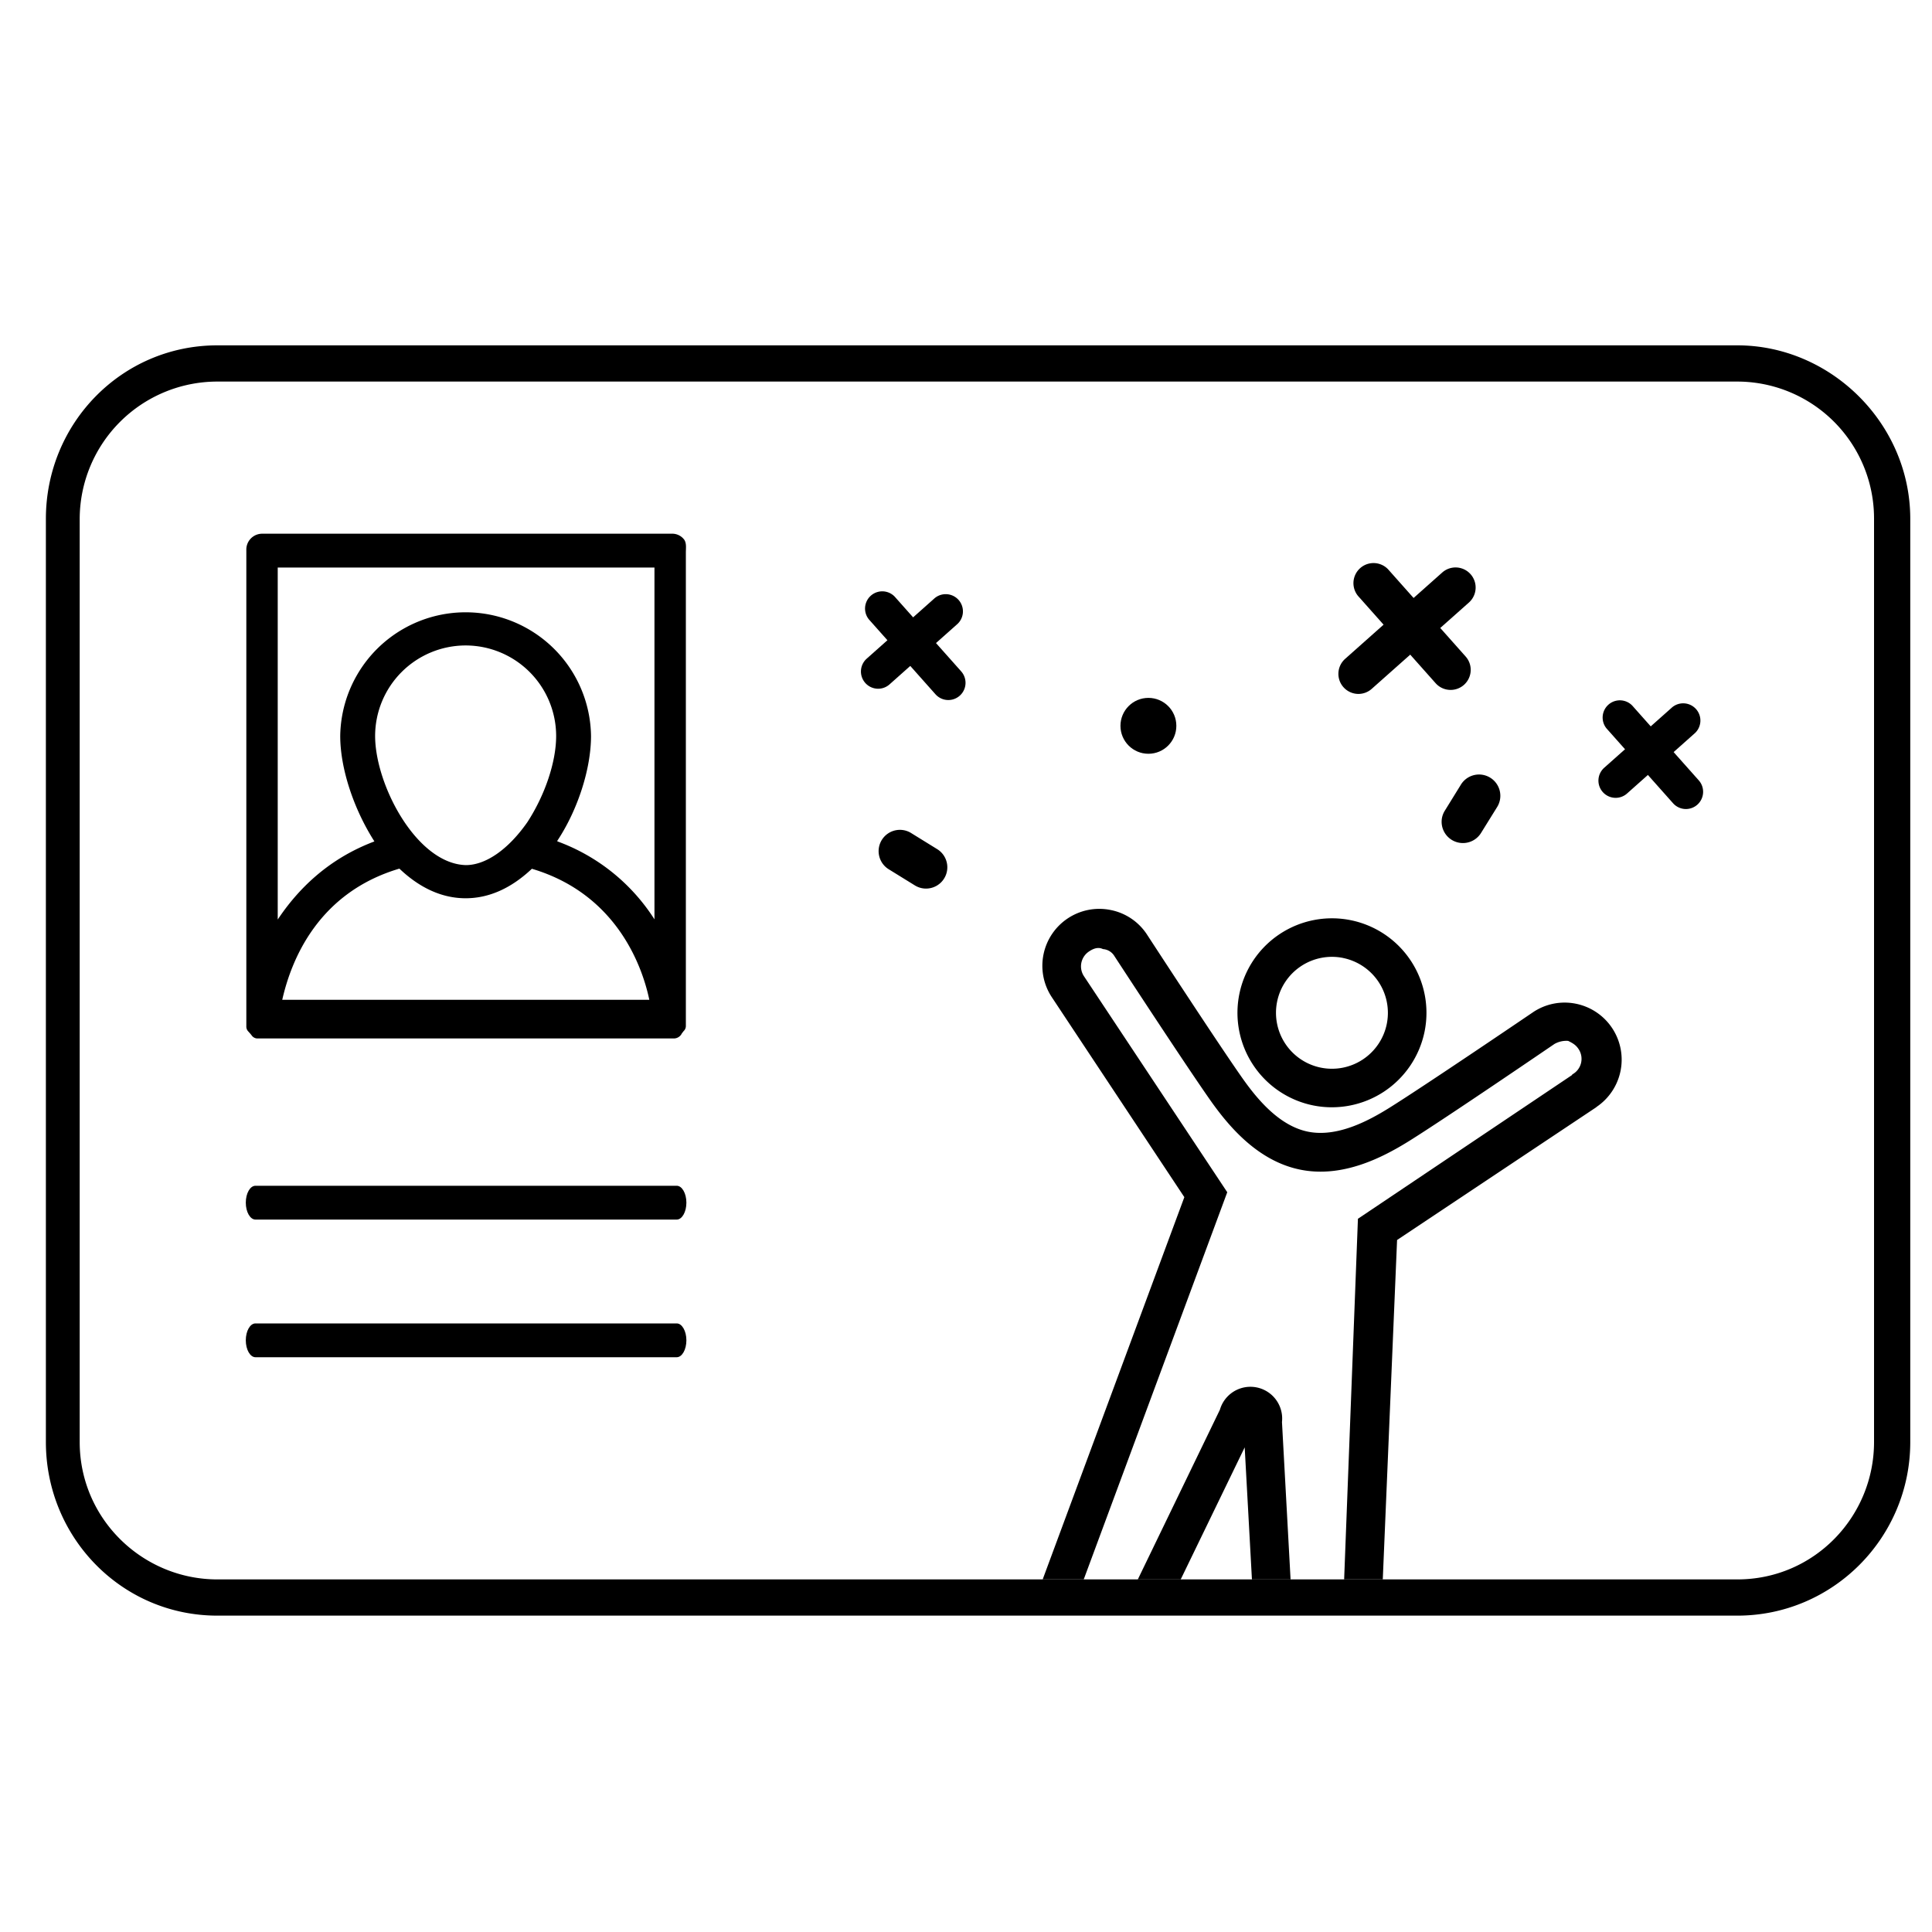 <svg id="Marches" xmlns="http://www.w3.org/2000/svg" viewBox="0 0 800 800"><title>icons-mairies</title><path d="M719.39,143H90c-39.58,0-71,32.27-71,71.85V597.1C19,636.68,50.45,669,90,669H719.39C759,669,791,636.68,791,597.1V214.85C791,175.27,758,143,719.39,143ZM776,597.1C776,628,751.24,654,719.39,654H90c-30.89,0-57-25-57-56.9V214.85A57,57,0,0,1,90,158H719.39A56.68,56.68,0,0,1,776,214.85V597.1Z"/><path d="M278.07,224H108.74a3.44,3.44,0,0,0-3.74,3.78V424.94s-0.2,0,.39.59h0s-0.1.14,0.49,0.73h0s0.49-.27.49,0.73H279.26a0.78,0.78,0,0,0,.59-0.73h0a2.2,2.2,0,0,1,.58-0.66h0s-0.42-.07.58-0.66V228.37C282,225.41,280.44,224,278.07,224ZM273,233V391.19c-7-15.39-21.15-33.16-47.2-41.45,0.59-1.18,1.86-1.78,2.45-3,8.29-12.43,13.66-29,13.66-42a49.13,49.13,0,1,0-98.25,0c0,13,5.33,29,13.62,42a12.8,12.8,0,0,0,2.23,3C134,358,120,375.8,112,391.19V233H273ZM152.55,304.75a40.26,40.26,0,0,1,80.52,0c0,11.25-4.74,25.46-12.43,37.3C212.35,353.89,202.28,361,192.81,361,170.9,360.41,152.55,326.66,152.55,304.75ZM113.47,417c2.37-13,11.84-49,52.7-60.27,8.29,8.29,17.17,12.5,26.64,12.5s18.35-4.24,26.64-12.53c40.85,11.25,50.92,47.3,52.7,60.3H113.47Z"/><path d="M279.26,430H106.37a3,3,0,0,1-2.24-1.38,4.12,4.12,0,0,1-.32-0.4L102.72,427a2.85,2.85,0,0,1-.72-2V227.78a6.57,6.57,0,0,1,6.74-6.78H278.07a6.19,6.19,0,0,1,5.26,2.48c1,1.52.67,3.37,0.67,5.38V424.94a2.88,2.88,0,0,1-.91,2l-0.73.93A3.72,3.72,0,0,1,279.26,430ZM107.7,424H278.1l-0.1-.24V228.37a3,3,0,0,1,.32-1,2.9,2.9,0,0,0,.23-1,0.56,0.56,0,0,0-.48-0.29H108.74a2,2,0,0,0-1.74,1.78v196A2,2,0,0,0,107.7,424Zm164.45-4H113.47a2.76,2.76,0,0,1-2.74-3.26c2.73-15,13.54-51.24,54.69-62.57a2.77,2.77,0,0,1,2.71.72c7.71,7.71,16,11.62,24.68,11.62s17-3.91,24.68-11.62a2.77,2.77,0,0,1,2.71-.71c45.65,12.57,53.59,54.43,54.71,62.7A2.76,2.76,0,0,1,272.15,420Zm-155.28-6h152c-2.3-11-11.82-43.34-48.63-54.26-8.47,8-17.69,12.21-27.43,12.21s-19-4.24-27.43-12.27C132,369.57,120.71,397,116.87,414Zm156.47-20a2.78,2.78,0,0,1-2.49-1.54c-10.06-20.12-25.44-33.59-45.72-40a2.78,2.78,0,0,1-1.65-3.89,8.31,8.31,0,0,1,1.71-2.2,4.05,4.05,0,0,0,.66-0.76,2.82,2.82,0,0,1,.17-0.3c8-12,13.15-27.88,13.15-40.49a46.36,46.36,0,1,0-92.72,0c0,12.23,5.05,27.77,13.18,40.54l0.14,0.25a11,11,0,0,0,1.85,2.24,2.78,2.78,0,0,1-1.11,4.61c-25.39,8.27-38.89,26.34-45.74,40a2.48,2.48,0,0,1-2.88,1.46,2.58,2.58,0,0,1-1.9-2.71V232.52c0-1.54.75-2.52,2.29-2.52h161a2.47,2.47,0,0,1,2.67,2.52V391.19a2.73,2.73,0,0,1-2.08,2.71A2.33,2.33,0,0,1,273.33,394ZM115,235V380.76c8-12,20.37-24.93,40-32.33,0-.09-0.08-0.17-0.12-0.26-8.63-13.6-14-30.23-14-43.42a51.93,51.93,0,0,1,103.85,0c0,13.6-5.49,30.64-14,43.46,0,0.07.15,0.13,0.11,0.2A80.42,80.42,0,0,1,271,380.68V235H115Zm77.81,128.78c-23.79-.64-43-36.18-43-59a43,43,0,1,1,86.09,0c0,11.72-4.94,26.59-12.88,38.82C214,356.44,203,363.78,192.81,363.78Zm0-96.51a37.52,37.52,0,0,0-37.48,37.48c0,20.23,17.19,52.92,37.56,53.47,8.26,0,17.57-6.47,25.47-17.76,7.34-11.29,11.93-25,11.93-35.71A37.52,37.52,0,0,0,192.81,267.27Z"/><path d="M280.22,562H105.78c-2.19,0-4-3.13-4-7s1.78-7,4-7H280.22c2.19,0,4,3.13,4,7S282.41,562,280.22,562Z"/><path d="M280.22,505H105.78c-2.19,0-4-3.13-4-7s1.78-7,4-7H280.22c2.19,0,4,3.13,4,7S282.41,505,280.22,505Z"/><path d="M543.8,457.74a39.13,39.13,0,1,1,46.1-30.65A39.19,39.19,0,0,1,543.8,457.74Zm12.29-61.08a23.17,23.17,0,1,0,18.16,27.27A23.19,23.19,0,0,0,556.09,396.67Z"/><path d="M530.84,588.84a13.15,13.15,0,0,0-25.7-5.11l-34,70.28H488.9l26.5-54.69,3,54.69h16Z"/><path d="M562.29,504.67L556.58,654h16l5.92-140.54,82.52-55v-0.06a23.62,23.62,0,0,0-8.48-42.78h0a23.44,23.44,0,0,0-17.76,3.53c-0.44.3-44.72,30.37-59.64,39.68-8.62,5.35-21.47,12.19-33.49,9.78s-21.21-13.7-27.08-22c-10.16-14.39-39.36-59.23-39.69-59.74a23.38,23.38,0,0,0-15-10.06h0A23.57,23.57,0,0,0,435.59,413l54.82,82.72L431.75,654h17l59.43-160.32L448.89,404.3A7.4,7.4,0,0,1,451,393.94c1.69-1.13,3.72-1.94,5.71-.94h0a6,6,0,0,1,4.77,2.94c1.21,1.85,29.65,45.43,40,60.09,7.47,10.49,19.43,24.78,37,28.31s34.13-5.11,45.07-11.91c15.19-9.48,58.34-38.94,60.11-40.14a10,10,0,0,1,5.69-1.28h0c2,1,3.18,1.69,4.3,3.38A7.33,7.33,0,0,1,651,444.92v0.2Z"/><path d="M698.11,331.89a4,4,0,0,1-3-1.33l-27.52-30.94a4,4,0,1,1,5.94-5.29l27.52,30.94A4,4,0,0,1,698.11,331.89Z"/><path d="M698.11,335a7.14,7.14,0,0,1-5.33-2.39l-27.52-30.94a7.13,7.13,0,0,1,10.65-9.47l27.52,30.94A7.13,7.13,0,0,1,698.11,335Zm-27.52-38.9a0.83,0.83,0,0,0-.62,1.38l27.52,30.94a0.82,0.82,0,0,0,.62.28,0.83,0.83,0,0,0,.62-1.38l-27.52-30.94A0.83,0.83,0,0,0,670.59,296.14Z"/><path d="M669,327.22a4,4,0,0,1-2.65-7l27.79-24.72a4,4,0,1,1,5.29,5.94l-27.79,24.72A4,4,0,0,1,669,327.22Z"/><path d="M669,330.37a7.13,7.13,0,0,1-4.74-12.45l27.79-24.72a7.13,7.13,0,1,1,9.47,10.65l-27.79,24.72A7.11,7.11,0,0,1,669,330.37Zm27.79-32.67a0.81,0.81,0,0,0-.55.21l-27.8,24.72a0.83,0.83,0,0,0-.07,1.17,0.82,0.82,0,0,0,.62.28,0.81,0.81,0,0,0,.55-0.21l27.8-24.72a0.83,0.83,0,0,0-.5-1.45h-0.05Z"/><path d="M392.69,286.72a4,4,0,0,1-3-1.33L362.2,254.44a4,4,0,1,1,5.94-5.29l27.52,30.94A4,4,0,0,1,392.69,286.72Z"/><path d="M392.69,289.87a7.14,7.14,0,0,1-5.33-2.39l-27.52-30.94a7.13,7.13,0,0,1,10.65-9.47L398,278A7.13,7.13,0,0,1,392.69,289.87ZM365.17,251a0.83,0.83,0,0,0-.62,1.38l27.52,30.94a0.82,0.82,0,0,0,.62.28,0.83,0.83,0,0,0,.62-1.38l-27.52-30.94A0.83,0.83,0,0,0,365.17,251Z"/><path d="M363.62,282a4,4,0,0,1-2.65-7l27.79-24.72a4,4,0,0,1,5.29,5.94L366.26,281A4,4,0,0,1,363.62,282Z"/><path d="M363.62,285.19a7.13,7.13,0,0,1-4.74-12.45L386.68,248a7.13,7.13,0,1,1,9.47,10.65l-27.79,24.72A7.11,7.11,0,0,1,363.62,285.19Zm27.79-32.67a0.81,0.81,0,0,0-.55.21l-27.8,24.72a0.83,0.83,0,0,0-.07,1.17,0.82,0.82,0,0,0,.62.28,0.81,0.81,0,0,0,.55-0.21L392,254a0.83,0.83,0,0,0-.5-1.45h-0.05Z"/><path d="M557.34,279a5.15,5.15,0,0,1,1.73-3.86l40.19-35.74a5.17,5.17,0,1,1,6.87,7.72l-40.19,35.74A5.17,5.17,0,0,1,557.34,279Z"/><path d="M562.51,287.34A8.31,8.31,0,0,1,557,272.81l40.19-35.74a8.31,8.31,0,1,1,11.05,12.43L568,285.24A8.28,8.28,0,0,1,562.51,287.34Zm40.18-46.07a2,2,0,0,0-1.34.51l-40.19,35.74a2,2,0,1,0,2.68,3L604,244.79A2,2,0,0,0,602.69,241.27Z"/><path d="M563.41,241.27a5.17,5.17,0,0,1,9-3.44l32.1,36.1a5.17,5.17,0,1,1-7.72,6.87l-32.1-36.1A5.15,5.15,0,0,1,563.41,241.27Z"/><path d="M600.68,285.68a8.3,8.3,0,0,1-6.22-2.78l-32.1-36.1a8.32,8.32,0,0,1,12.43-11.05l32.1,36.1A8.31,8.31,0,0,1,600.68,285.68Zm-32.11-46.43a2,2,0,0,0-2,2,2,2,0,0,0,.51,1.34l32.1,36.1a2,2,0,0,0,3-2.68l-32.1-36.1A2,2,0,0,0,568.57,239.25Z"/><path d="M382.4,367.88a8.79,8.79,0,0,1-3.57-1.25l-10.62-6.56a8.82,8.82,0,1,1,9.27-15l10.62,6.56A8.82,8.82,0,0,1,382.4,367.88Z"/><path d="M597,339.29a8.79,8.79,0,0,1,1.25-3.57l6.56-10.62a8.82,8.82,0,1,1,15,9.27L613.21,345A8.82,8.82,0,0,1,597,339.29Z"/><circle cx="475.53" cy="300.55" r="11.57"/></svg>